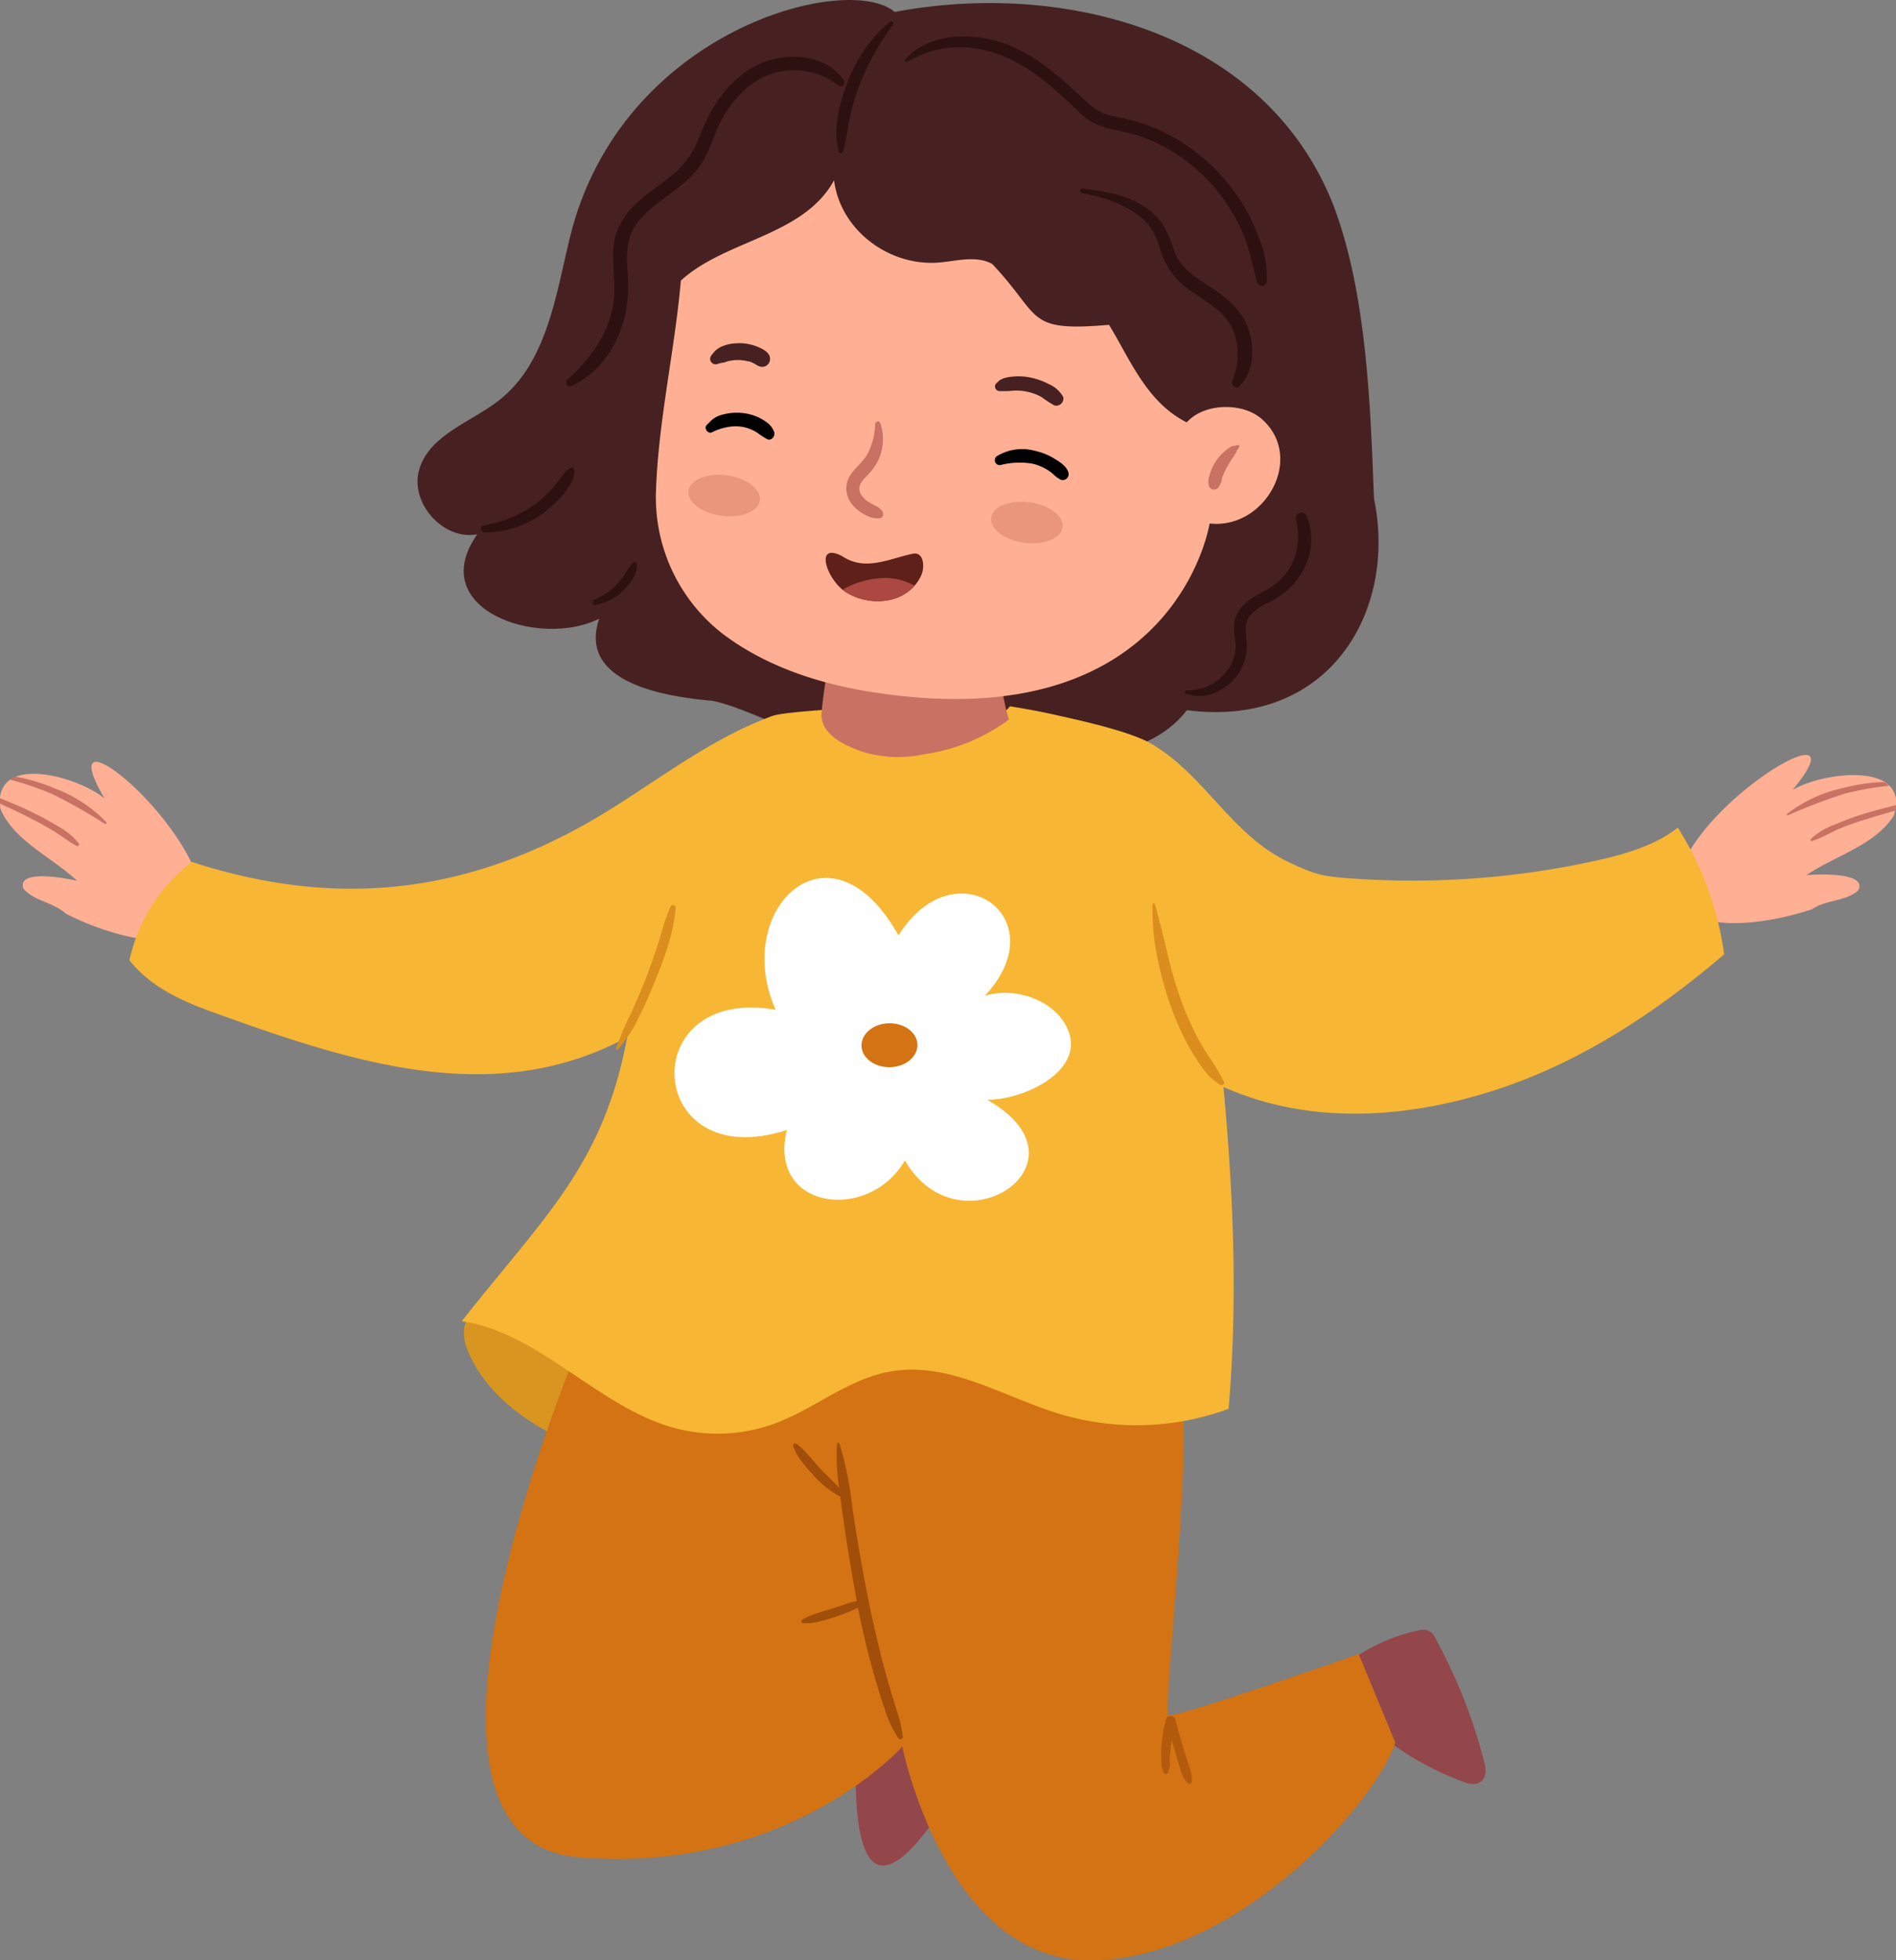<?xml version="1.0" encoding="UTF-8"?> <svg xmlns="http://www.w3.org/2000/svg" viewBox="0 0 263.57 272.46"><rect x="0" y="0" width="263.57" height="272.46" fill="#808080" stroke="none"/><defs><style>.cls-1{fill:#472121;}.cls-2{fill:#2d1111;}.cls-3{fill:#d89621;}.cls-4{fill:#93474b;}.cls-5{fill:#d37313;}.cls-6{fill:#a04e0a;}.cls-7{fill:#b25b0d;}.cls-8{fill:#ffb094;}.cls-9{fill:#c97163;}.cls-10{fill:#f7b634;}.cls-11{fill:#fff;}.cls-12{fill:#db8e1d;}.cls-13{fill:#5e2019;}.cls-14{fill:#aa4841;}.cls-15{fill:#ea967d;}</style></defs><g id="Слой_2" data-name="Слой 2"><g id="OBJECTS"><path class="cls-1" d="M165,98.71c19.74,2.56,29.29-13.74,26-29.42-.49-13-1-28.22-5.52-40.46-9.49-24.64-38-31.56-61.1-27.17-6.55-5.58-38,2.46-45.12,31.19-2,8.21-3.21,17.54-9.86,22.77-3.89,3.05-9.51,4.73-11.06,9.43s3.2,10.11,8,9.22C59,84.7,74.94,90.18,83.29,86c-3.05,9,9.42,10.86,15.76,11.41C106.7,99,114.13,106,121.64,99c3.87-3.69,7.47,8.36,17,.72C145.5,106.5,159,106.52,165,98.71Z"></path><path class="cls-2" d="M123.71,3a20.55,20.55,0,0,0-5.82,8.24c-1.18,3-2.15,6.65-1.29,9.85.1.35.55.2.62-.07.42-1.52.6-3.1.92-4.64a29.56,29.56,0,0,1,1.35-4.6,37.48,37.48,0,0,1,4.64-8.35C124.33,3.18,124,2.79,123.71,3Z"></path><path class="cls-2" d="M175.06,33.19a26.26,26.26,0,0,0-2.75-5.51,26.88,26.88,0,0,0-8.87-8.43,24.87,24.87,0,0,0-5.64-2.42c-1.08-.3-2.17-.49-3.26-.74a6.79,6.79,0,0,1-3.27-1.75c-3.61-3.32-7.1-6.7-11.83-8.36-4.31-1.51-10.35-1.43-13.59,2.28-.19.21.11.44.32.33a14.15,14.15,0,0,1,6.16-2,15.84,15.84,0,0,1,6.18.86c4.43,1.53,7.94,4.69,11.25,7.9a9.43,9.43,0,0,0,2.46,1.84,14.5,14.5,0,0,0,3.42,1A22.72,22.72,0,0,1,161.06,20a24.86,24.86,0,0,1,8.84,7.42A24.49,24.49,0,0,1,173,33c.83,2.06,1.16,4.23,1.8,6.34a.69.69,0,0,0,1.31-.15A14.16,14.16,0,0,0,175.06,33.19Z"></path><path class="cls-2" d="M173.69,46.14c-.78-2.69-2.79-4.5-5.06-6s-4.48-2.73-5.41-5.32A14.35,14.35,0,0,0,161.51,31a9.18,9.18,0,0,0-2.68-2.44c-2.54-1.57-5.41-2-8.32-2.34a.32.32,0,0,0-.09.64,19,19,0,0,1,6.83,2.4,9.6,9.6,0,0,1,2.56,2.19A10.49,10.49,0,0,1,161.38,35a10.31,10.31,0,0,0,4.31,5.54c1.91,1.35,4.15,2.52,5.35,4.61a7.92,7.92,0,0,1,1,3.92,11.84,11.84,0,0,1-.16,2.06c-.14.7-.47,1.34-.6,2a.65.65,0,0,0,1,.61A6.41,6.41,0,0,0,174,50.18,9.38,9.38,0,0,0,173.69,46.14Z"></path><path class="cls-2" d="M117.24,11.07c-2.46-3.5-7.69-3.88-11.35-2.31-4.37,1.87-6.94,5.85-8.62,10.11a12.45,12.45,0,0,1-3.56,5.24c-1.49,1.27-3.14,2.33-4.63,3.61a11,11,0,0,0-3.31,4.42c-.91,2.52-.42,5.17-.36,7.77.1,5.19-2.79,9.52-6.53,12.85-.42.37-.07,1.15.51.91,3.9-1.69,6.39-5.54,7.44-9.53a20.78,20.78,0,0,0,.38-6.72c-.15-2.29-.07-4.52,1.37-6.42,2.25-2.95,5.89-4.44,8.25-7.3,1.48-1.78,2.09-4,3-6.05a15.53,15.53,0,0,1,3.84-5.29,10,10,0,0,1,12.78-.55A.54.54,0,0,0,117.24,11.07Z"></path><path class="cls-2" d="M79.12,65.1A5.25,5.25,0,0,0,78,66.37c-.38.5-.77,1-1.18,1.47a14.91,14.91,0,0,1-2.71,2.43A16.6,16.6,0,0,1,67.3,73a.5.5,0,0,0,.11,1,13.38,13.38,0,0,0,7.66-2.37,15,15,0,0,0,3-2.63,11.45,11.45,0,0,0,1.16-1.6,3.6,3.6,0,0,0,.62-2A.46.46,0,0,0,79.12,65.1Z"></path><path class="cls-2" d="M87.88,78.34a10.2,10.2,0,0,0-1.08,1.52,9.57,9.57,0,0,1-1.19,1.5,9.26,9.26,0,0,1-3,2c-.38.16-.26.83.18.74a7.7,7.7,0,0,0,3.74-1.91c1-.93,2.11-2.28,2-3.73A.34.34,0,0,0,87.88,78.34Z"></path><path class="cls-2" d="M181.64,71.68a.8.8,0,0,0-1.48.59,8.94,8.94,0,0,1-.45,5.86,8.69,8.69,0,0,1-4.16,4.13c-1.68.91-3.48,2-3.91,4-.27,1.28.14,2.54.11,3.81a5.33,5.33,0,0,1-.9,2.78,6.91,6.91,0,0,1-5.88,3.1c-.27,0-.43.39-.14.47a5.82,5.82,0,0,0,3,.21,7.06,7.06,0,0,0,2.83-1.38,7,7,0,0,0,2.68-5.77c-.06-1.31-.49-2.74.39-3.88a7.62,7.62,0,0,1,2.63-1.84,10.58,10.58,0,0,0,4.85-4.57A8.92,8.92,0,0,0,181.64,71.68Z"></path><path class="cls-3" d="M84.6,188.21c-1.82,4.08-3.67,8.18-5.59,12.21-5.78-2.6-11.33-6.57-13.86-12.39-.62-1.43-1-3.15-.25-4.51A27.66,27.66,0,0,1,84.6,188.21Z"></path><path class="cls-4" d="M132.05,249.67c-10.13,16.34-13.39,9.89-13.07-4.6a69.05,69.05,0,0,1,8.81-8.34A92.36,92.36,0,0,1,132.05,249.67Z"></path><path class="cls-4" d="M193.7,242.51a40.75,40.75,0,0,0,10.12,5.29,2.43,2.43,0,0,0,1.28.13c1.6-.27,1.54-1.83,1.24-3a74.76,74.76,0,0,0-7-17.59,1.74,1.74,0,0,0-1.89-.77,25,25,0,0,0-9.9,4.38C189.5,234.69,190,239.86,193.7,242.51Z"></path><path class="cls-5" d="M80.78,186.28s-29.55,69.47-.35,71.87,45-15.38,45-15.38,5.88,29.42,25.72,29.69,39.43-20.77,42.83-30.22l-5.1-12.34s-25.57,9-26.45,8.48,4.18-42.67,1.19-49.33Z"></path><path class="cls-6" d="M124.62,237.64c-.4-1.34-.82-2.67-1.2-4-.76-2.64-1.4-5.31-2-8-1.2-5.31-2.1-10.68-2.93-16.05a47.26,47.26,0,0,0-1.79-8.93c-.06-.13-.33-.11-.34,0a29.21,29.21,0,0,0,.28,6.12c-.82-.92-1.78-1.76-2.62-2.66-.53-.58-1-1.18-1.56-1.77-.26-.3-.54-.57-.8-.87-.14-.15-.3-.26-.45-.4a2.5,2.5,0,0,0-.47-.39c-.2-.12-.49,0-.47.22a1.66,1.66,0,0,0,.18.53,3.38,3.38,0,0,0,.22.52c.21.35.41.7.65,1a17.88,17.88,0,0,0,1.6,1.9,13.24,13.24,0,0,0,3.89,3.16l.09.7c.37,2.71.76,5.42,1.21,8.12.32,1.91.66,3.82,1,5.72a9.56,9.56,0,0,0-1.87.52l-1.92.61c-.65.2-1.3.38-1.93.6a9.32,9.32,0,0,0-1.9.85.26.26,0,0,0,.14.47,7.56,7.56,0,0,0,2.12-.2c.71-.16,1.41-.37,2.09-.59s1.37-.46,2-.73a9,9,0,0,0,1.42-.63c.65,3.2,1.4,6.39,2.31,9.55.43,1.49.89,3,1.4,4.45a15,15,0,0,0,1.94,4.18.35.35,0,0,0,.6-.21A18.32,18.32,0,0,0,124.62,237.64Z"></path><path class="cls-7" d="M165.62,246.62a5.82,5.82,0,0,0-.33-1.13l-.66-2.11c-.44-1.48-.87-2.95-1.27-4.44a.67.67,0,0,0-1.27,0,21.46,21.46,0,0,0-.63,3.89,17,17,0,0,0,0,1.89,2.71,2.71,0,0,0,.4,1.76.3.3,0,0,0,.44,0,2.86,2.86,0,0,0,.3-1.66c0-.64.08-1.28.15-1.91,0-.37.08-.74.13-1.11.17.59.33,1.18.51,1.76.21.74.43,1.47.66,2.21a5.81,5.81,0,0,0,.39,1.13,8.3,8.3,0,0,0,.65.94c.14.18.57.11.58-.13A7.64,7.64,0,0,0,165.62,246.62Z"></path><path class="cls-8" d="M27.84,128a3,3,0,0,1-.17.44c-3.59,4.66-13.93.92-18.52-1.45-1.69-1.57-4.45-1.75-5.89-3.47-1-2.78,6-1.44,7.46-1.09C7.24,119.14,2,116.92.08,112.48A5.5,5.5,0,0,1,0,111.7a4.77,4.77,0,0,1,0-.76,3.32,3.32,0,0,1,1.37-2.53,4.26,4.26,0,0,1,.76-.42c3.38-1.4,9.84.85,12.41,3C5.8,96.05,31.55,117.71,27.84,128Z"></path><path class="cls-9" d="M10.69,117.59c-1.12-.58-2.07-1.37-3.12-2a36.7,36.7,0,0,0-3.37-1.87C3,113.09,1.85,112.54.65,112c-.21-.09-.43-.19-.64-.3a4.77,4.77,0,0,1,0-.76c.27.1.52.22.77.32,1.24.52,2.47,1,3.66,1.63A36,36,0,0,1,8,114.81a9.46,9.46,0,0,1,3,2.48C11,117.44,10.88,117.69,10.69,117.59Z"></path><path class="cls-9" d="M14.57,114.52a69.12,69.12,0,0,0-7.31-4.15,40,40,0,0,0-5.87-2,4.26,4.26,0,0,1,.76-.42,25.3,25.3,0,0,1,5.54,1.67,19.18,19.18,0,0,1,7.09,4.66C14.89,114.46,14.7,114.59,14.57,114.52Z"></path><path class="cls-8" d="M233.27,124.66c0,.14.06.3.1.46,2.78,5.12,13.62,2.93,18.54,1.25,1.93-1.31,4.69-1.09,6.39-2.58,1.43-2.6-5.65-2.28-7.19-2.15,4-2.71,9.52-4.14,12.14-8.25a6.63,6.63,0,0,0,.2-.76,5.57,5.57,0,0,0,.11-.76,3.21,3.21,0,0,0-.93-2.69,3.5,3.5,0,0,0-.68-.52c-3.12-1.88-9.86-.6-12.75,1.14C260.3,96.32,231.3,114,233.27,124.66Z"></path><path class="cls-9" d="M251.93,116.89c1.2-.4,2.27-1,3.42-1.56A37.81,37.81,0,0,1,259,114c1.25-.4,2.51-.77,3.77-1.13l.69-.2a5.57,5.57,0,0,0,.11-.76l-.81.21c-1.31.33-2.61.67-3.89,1.07a39.73,39.73,0,0,0-3.77,1.4,9.85,9.85,0,0,0-3.35,2C251.61,116.7,251.73,117,251.93,116.89Z"></path><path class="cls-9" d="M248.6,113.3a74,74,0,0,1,7.9-3,41,41,0,0,1,6.13-1.08,3.5,3.5,0,0,0-.68-.52,25.34,25.34,0,0,0-5.75.83,19.56,19.56,0,0,0-7.77,3.59C248.29,113.19,248.46,113.36,248.6,113.3Z"></path><path class="cls-10" d="M239.68,132.65c-9.56,8.17-20.37,15.3-32.6,19.11s-25.4,4.5-37-.68c1.39,15.18,2,29.56.71,44.74a37.08,37.08,0,0,1-23.14.81c-8-2.35-15.63-7.46-23.84-6-5.89,1-10.57,5.21-16.15,7.25a23.16,23.16,0,0,1-13.29.76c-10.88-2.61-19.1-13.37-30.18-15,11.43-14.52,19.67-21.65,23-39.47C68.63,154.17,49,147.74,29,140.47c-4.23-1.54-8.32-3.57-11-7a23.41,23.41,0,0,1,8.66-13.67c18.87,6.12,36.14,4.77,53.49-4.57,9.43-5.09,17.13-12,27.23-15.72,1.32-.49,7.6-.88,9.61-1l1,0c1.83,0,3.51.34,4.4,1.28,2.52,2.65,4.71,2,8.48,1.78,3.52-.18,7.34-.79,9.53-3.4,1.46.24,2.93.49,4.39.78l1.41.3c3.53.79,11,2.38,14,4.21,7.39,4.43,11,12.57,18.85,16.32,3.92,1.89,5,2.07,9.42,2.36a118.47,118.47,0,0,0,33.13-2.46c4.06-.88,8.45-2.11,11.63-4.65A43.59,43.59,0,0,1,239.68,132.65Z"></path><path class="cls-11" d="M125.79,161.29c-5,8.68-19.11,6.86-16.41-4.23-19.72,6.42-21.35-20.13-1.57-16.72-6.17-14.07,7.63-27.28,17.09-10.33,7.87-12.57,22.17-2.45,12,8.4,4.12-1.3,9.41.53,11.33,4.21,3.12,6-5.72,10.27-11,10.24C152.59,161.56,133.37,174.4,125.79,161.29Z"></path><path class="cls-5" d="M127.54,145.23c0,1.69-1.71,3.08-3.86,3.1s-3.91-1.32-3.92-3,1.7-3.08,3.85-3.1S127.52,143.54,127.54,145.23Z"></path><path class="cls-12" d="M170.14,150.37a27.67,27.67,0,0,0-1.66-2.87c-.64-.94-1.25-1.91-1.8-2.91a39.62,39.62,0,0,1-2.65-6,59.9,59.9,0,0,1-1.82-6.41c-.5-2.19-1.08-4.34-1.66-6.51-.05-.19-.33-.08-.33.08a33.85,33.85,0,0,0,.56,6.81,50.56,50.56,0,0,0,1.76,6.71,38.66,38.66,0,0,0,2.74,6.22,29.55,29.55,0,0,0,1.82,2.87,9.87,9.87,0,0,0,1.1,1.32,10.51,10.51,0,0,0,1.4,1.09C169.86,150.94,170.3,150.68,170.14,150.37Z"></path><path class="cls-12" d="M93.2,126.05a25.09,25.09,0,0,0-.9,2.37c-.25.86-.5,1.73-.77,2.58-.53,1.67-1.11,3.33-1.75,5s-1.32,3.16-2,4.72a39,39,0,0,0-2.11,4.94.15.15,0,0,0,.26.15,18.43,18.43,0,0,0,2.85-4.38c.82-1.6,1.54-3.25,2.22-4.91,1.31-3.25,2.65-6.73,2.91-10.24A.36.36,0,0,0,93.2,126.05Z"></path><path class="cls-9" d="M140.26,100c-1-3-1.31-7.56-2.33-10.56-3.58.27-7.94,1.71-11.52,2s-7.9.44-11.12-1c-.28,3-.81,5.61-1.08,8.6s3.19,4.62,5.91,5.51a17.06,17.06,0,0,0,8.49.26A25.9,25.9,0,0,0,140.26,100Z"></path><path class="cls-8" d="M175.35,58.19c-2.72-2.31-8-2.16-10.38.52-5.57-2.81-7.84-8.7-10.8-13.56-11.72,1-9.25-1.08-16.24-8.46-2.24-1.24-5-.38-7.54-.19-6.9.49-13.59-4.58-14.44-11.44-4.29,7.81-15.07,8.24-21.3,13.94-.85,9.71-3.09,19.28-3.45,29a24,24,0,0,0,9.26,20.09c5.17,3.92,12.38,7,22.38,8.34,40.79,5.67,45.31-23.67,45.31-23.67C175.87,73.64,181.52,63.55,175.35,58.19Z"></path><path class="cls-9" d="M121.73,70.3c-.28-.15-.57-.28-.84-.45a3,3,0,0,1-1.26-1.25c-.61-1.25.53-2,1.28-2.89a6.88,6.88,0,0,0,1.46-6.91c-.16-.42-.71-.21-.72.18a9.11,9.11,0,0,1-1,4c-.64,1.26-1.81,2-2.53,3.21a3.4,3.4,0,0,0,.28,3.85,5.31,5.31,0,0,0,1.65,1.4,5.64,5.64,0,0,0,1,.46,3,3,0,0,0,1.2.13c.6,0,.64-.75.31-1.08A3,3,0,0,0,121.73,70.3Z"></path><path class="cls-9" d="M172.27,62.14a.2.2,0,0,0-.21-.28,4.12,4.12,0,0,0-.47.13.47.47,0,0,0-.29,0,6.65,6.65,0,0,0-3.14,4,2.39,2.39,0,0,0-.09,1.58.77.77,0,0,0,.79.48.81.81,0,0,0,.54-.32,1.71,1.71,0,0,0,.13-.23l.06-.09a2.41,2.41,0,0,0,.15-.33l.06-.16s0-.15.06-.21a.41.41,0,0,0,0-.07s0-.08,0-.12.07-.21.11-.31a11.89,11.89,0,0,1,.52-1.15l.16-.29.06-.11v0l0,0c.12-.19.23-.38.36-.57.26-.41.48-.76.77-1.2a1,1,0,0,0,.09-.28C172.09,62.44,172.2,62.3,172.27,62.14Z"></path><path class="cls-1" d="M105.55,48.3a6.7,6.7,0,0,0-3.3-.58,5.66,5.66,0,0,0-1.82.4,3.28,3.28,0,0,0-1,.63l0,0L99.2,49l-.08.13-.09.09a1.18,1.18,0,0,0-.17.22.76.76,0,0,0,.86,1.16s.35-.11.23-.08l.46-.1c.2,0,.39-.09.59-.15l.21-.06.25-.07.11,0a5.83,5.83,0,0,1,.73-.1h.58l.69.09.38.09h0l.06,0,.1,0a5.15,5.15,0,0,1,.68.29c.06,0,.31.18.13.07a4.21,4.21,0,0,0,.55.3,1.1,1.1,0,0,0,1.57-.83C107.15,49.12,106.27,48.63,105.55,48.3Z"></path><path class="cls-9" d="M104,50.16c.1,0,.1,0,.07,0l-.06,0Z"></path><path class="cls-9" d="M99.39,48.76h0Z"></path><path class="cls-1" d="M147.81,55.18a4.26,4.26,0,0,0-2.09-1.83,9.07,9.07,0,0,0-2.32-.84,8.2,8.2,0,0,0-2.47-.18c-.82.07-2,.22-2.43,1.05l.23-.29-.18.14a.64.64,0,0,0,.45,1.13c-.13,0,.14,0,.15,0a1.93,1.93,0,0,0,.33,0,4.55,4.55,0,0,0,.53,0c.36,0,.72-.06,1.08-.07a7.34,7.34,0,0,1,1.94.21,7,7,0,0,1,1.76.69,16.34,16.34,0,0,0,1.77,1.16A1,1,0,0,0,147.81,55.18Z"></path><path d="M107.6,60a2.82,2.82,0,0,0-.83-1.16,6.28,6.28,0,0,0-1.12-.72,6.83,6.83,0,0,0-2.42-.71,7.23,7.23,0,0,0-2.66.19A3.52,3.52,0,0,0,98.38,59c.08-.09.15-.19.22-.28l-.36.35c-.45.45.2,1.33.77,1a7.42,7.42,0,0,1,1.9-.66,5.81,5.81,0,0,1,2-.12,5.27,5.27,0,0,1,1.88.58,4.32,4.32,0,0,1,.79.5,8.8,8.8,0,0,0,1,.63C107.17,61.4,107.85,60.62,107.6,60Z"></path><path d="M148.51,65.66c-.22-.89-1.36-1.57-2.09-2a8.72,8.72,0,0,0-2.55-1,6.72,6.72,0,0,0-5.33.77.69.69,0,0,0,.49,1.22,10.9,10.9,0,0,1,4.51-.2,7.24,7.24,0,0,1,1.94.78,6.53,6.53,0,0,1,.91.65,4,4,0,0,0,1.06.79A.81.81,0,0,0,148.51,65.66Z"></path><path class="cls-13" d="M127.93,80.24a5.38,5.38,0,0,1-.79,1.16c-2.26,2.61-6.53,2.78-9.49.94a5.82,5.82,0,0,1-.53-.38c-2.43-2-3.74-6.63,0-4.63,3.17,2.1,6.43.34,9.75-.36C128.56,76.62,128.6,79.14,127.93,80.24Z"></path><path class="cls-14" d="M127.14,81.4c-2.26,2.61-6.53,2.78-9.49.94a5.82,5.82,0,0,1-.53-.38,12.33,12.33,0,0,1,6-1.63A8.56,8.56,0,0,1,127.14,81.4Z"></path><path class="cls-15" d="M105.63,69.55c-.21,1.55-2.6,2.51-5.35,2.14s-4.79-1.93-4.58-3.48,2.6-2.52,5.34-2.15S105.84,68,105.63,69.55Z"></path><path class="cls-15" d="M147.72,73.29c-.21,1.56-2.61,2.52-5.35,2.15s-4.8-1.94-4.59-3.49,2.61-2.51,5.35-2.14S147.93,71.74,147.72,73.29Z"></path></g></g></svg> 